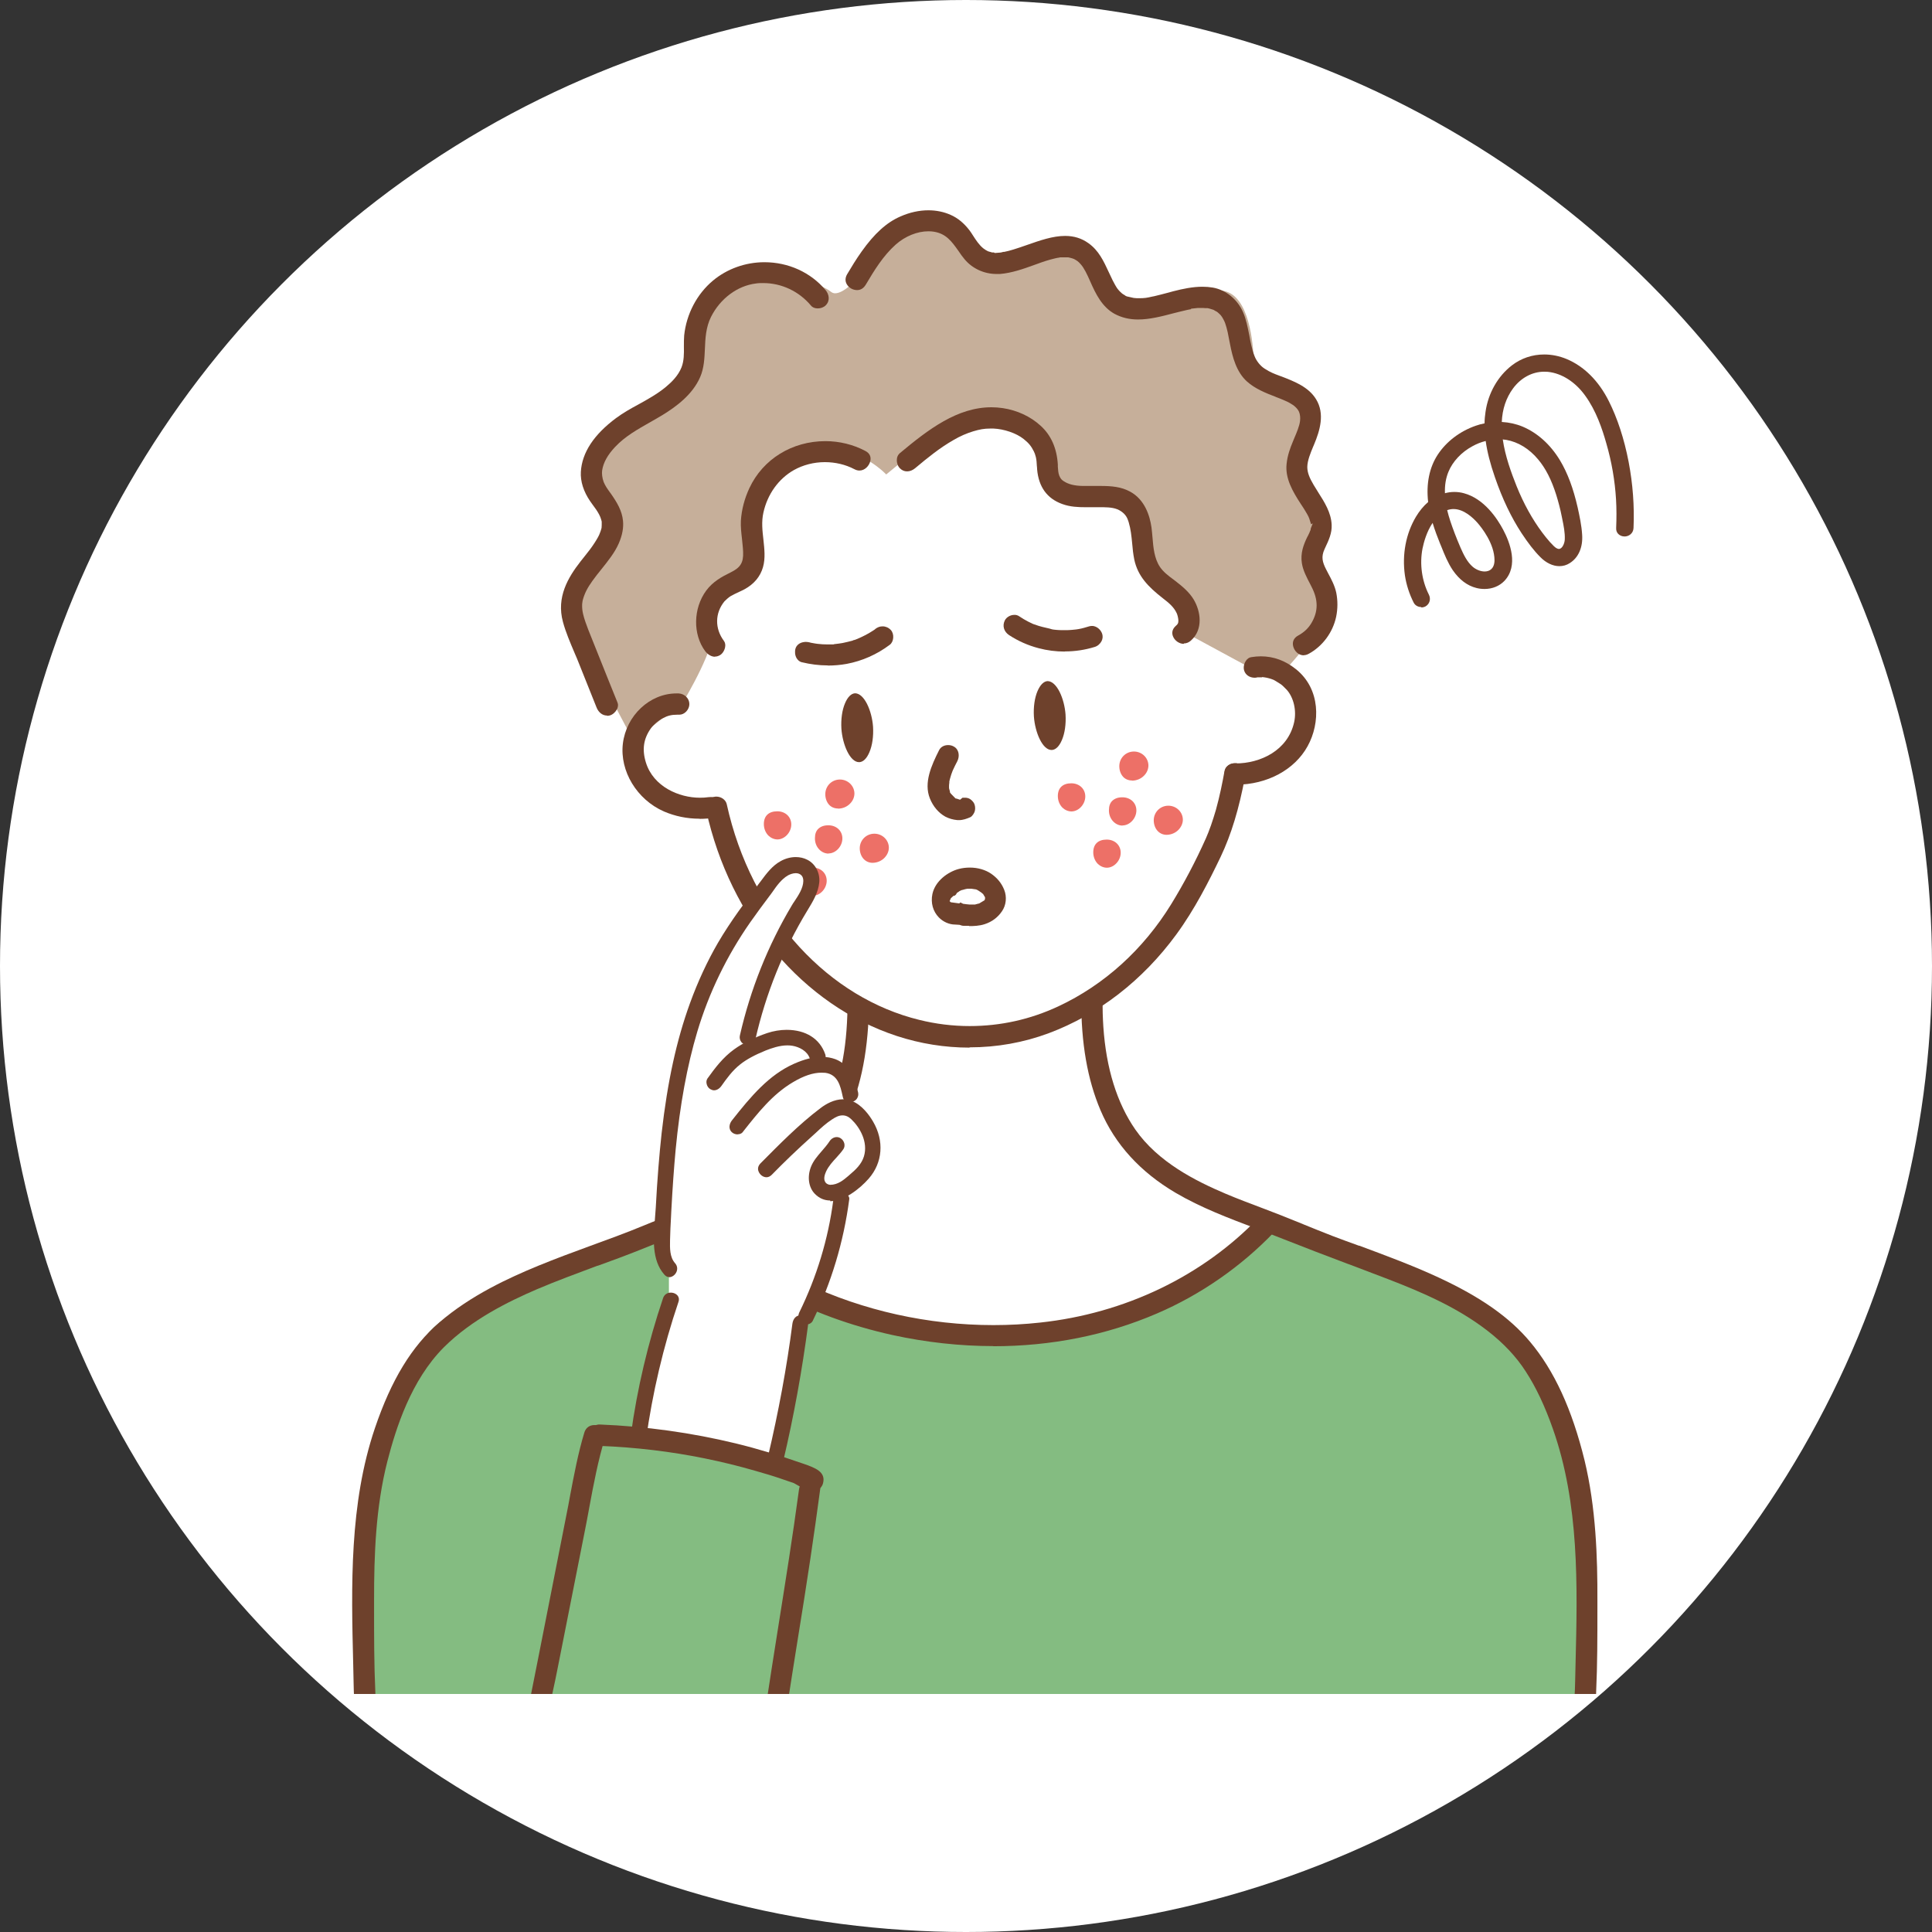 <?xml version="1.0" encoding="UTF-8"?>
<svg id="_イヤー_2" data-name="レイヤー 2" xmlns="http://www.w3.org/2000/svg" width="138" height="138" xmlns:xlink="http://www.w3.org/1999/xlink" viewBox="0 0 138 138">
  <rect x="0" y="0" width="138" height="138" fill="#333333" stroke="none"/>
  <defs>
    <style>
      .cls-1 {
        fill: none;
      }

      .cls-2 {
        clip-path: url(#clippath);
      }

      .cls-3 {
        fill: #ed7067;
      }

      .cls-4 {
        fill: #fff;
      }

      .cls-5 {
        fill: #84bc81;
      }

      .cls-6 {
        fill: #c6af9a;
      }

      .cls-7 {
        fill: #6e412c;
      }
    </style>
    <clipPath id="clippath">
      <rect class="cls-1" x="8" y="2" width="119" height="119"/>
    </clipPath>
  </defs>
  <g id="p1">
    <g>
      <circle class="cls-4" cx="69" cy="69" r="69"/>
      <g class="cls-2">
        <g>
          <g>
            <path class="cls-7" d="M101.52,43.36c-.24,0-.44-.12-.54-.31-.32-.63-.53-1.29-.63-1.96-.21-1.49,.07-2.97,.79-4.18,.24-.4,.54-.77,.87-1.05-.15-1.31,.09-2.48,.69-3.39,.62-.94,1.59-1.67,2.71-2.06,.2-.07,.41-.13,.63-.17,0-.28,.03-.56,.07-.83,.19-1.33,.88-2.54,1.88-3.31,.66-.51,1.46-.78,2.31-.78,.54,0,1.08,.11,1.59,.32,1.25,.52,2.3,1.56,3.03,3.02,.61,1.22,1.09,2.67,1.41,4.33,.3,1.57,.42,3.16,.35,4.73-.02,.39-.34,.6-.64,.6-.18,0-.34-.07-.45-.18-.11-.11-.16-.26-.15-.43,.03-.69,.03-1.38-.01-2.05-.08-1.33-.31-2.67-.69-3.98-.29-1.03-.73-2.35-1.52-3.43-.7-.97-1.67-1.59-2.66-1.69-.09,0-.18-.01-.26-.01-.86,0-1.67,.44-2.23,1.2-.49,.67-.76,1.47-.8,2.39,.52,.03,1.02,.14,1.48,.33,1.07,.45,1.99,1.28,2.67,2.4,.55,.91,.96,2.02,1.27,3.38,.13,.59,.28,1.28,.32,1.95,.06,.89-.26,1.63-.88,2.02-.23,.15-.48,.22-.75,.22-.46,0-.95-.23-1.36-.65-.45-.45-.87-1-1.34-1.71-.73-1.12-1.36-2.42-1.9-3.99-.34-.98-.55-1.81-.66-2.59-.33,.08-.65,.21-.94,.37-.8,.43-1.42,1.1-1.72,1.83-.19,.46-.27,.96-.25,1.53,.22-.06,.44-.09,.67-.09s.46,.03,.68,.09c1.45,.39,2.38,1.8,2.81,2.61,.48,.9,1.12,2.57,.08,3.66-.35,.36-.85,.57-1.41,.57-.19,0-.39-.02-.58-.07-.65-.16-1.22-.59-1.69-1.27-.35-.52-.59-1.11-.82-1.69l-.1-.24c-.16-.4-.36-.91-.52-1.45-.43,.63-.63,1.39-.72,1.82-.22,1.11-.05,2.31,.45,3.3,.16,.31,.06,.67-.23,.84-.09,.05-.2,.08-.31,.08h0Zm1.85-6.92c.06,.24,.13,.5,.22,.77,.19,.57,.42,1.18,.73,1.9,.22,.5,.47,1.03,.88,1.38,.24,.2,.56,.33,.84,.33,.09,0,.18-.01,.26-.04,.39-.13,.45-.53,.45-.76,0-1.19-.93-2.35-1.22-2.68-.32-.36-.97-.98-1.71-.98-.15,0-.31,.03-.45,.08Zm3.97-5.06c.17,1.21,.62,2.42,.99,3.35,.5,1.24,1.12,2.36,1.83,3.31,.17,.23,.35,.45,.56,.69l.05,.05c.14,.15,.29,.33,.46,.4,.04,.02,.08,.03,.12,.03,.24,0,.41-.4,.42-.68,.02-.48-.08-.98-.18-1.46l-.03-.15c-.11-.57-.25-1.08-.4-1.57-.34-1.08-.76-1.9-1.29-2.53-.64-.77-1.43-1.25-2.28-1.4-.08-.01-.16-.02-.24-.03Z"/>
            <path class="cls-7" d="M101.94,42.49c-.52-1.03-.69-2.25-.46-3.39,.2-1.02,.72-2.27,1.72-2.74,.92-.43,1.83,.18,2.44,.88,.64,.72,1.26,1.79,1.25,2.77,0,.37-.14,.75-.55,.89-.41,.13-.9-.04-1.23-.32-.43-.37-.69-.91-.91-1.43-.27-.62-.53-1.26-.74-1.91-.37-1.15-.61-2.45-.14-3.62,.33-.8,1-1.47,1.78-1.89,.75-.41,1.68-.6,2.5-.46,.95,.16,1.75,.71,2.36,1.44,.62,.74,1.03,1.66,1.32,2.58,.16,.52,.3,1.05,.4,1.58,.11,.54,.24,1.1,.22,1.65-.01,.36-.27,.97-.72,.78-.22-.09-.4-.31-.56-.49-.2-.22-.39-.45-.57-.7-.76-1.02-1.37-2.16-1.84-3.34-.88-2.18-1.78-5.01-.24-7.11,.61-.84,1.57-1.35,2.61-1.24,1.12,.12,2.11,.85,2.75,1.74,.75,1.03,1.19,2.26,1.54,3.47,.37,1.31,.61,2.65,.69,4.01,.04,.69,.05,1.37,.01,2.06-.03,.63,.95,.63,.97,0,.07-1.57-.05-3.15-.35-4.7-.29-1.47-.72-2.95-1.4-4.29-.65-1.28-1.62-2.4-2.97-2.96-1.26-.52-2.68-.4-3.77,.44-1.01,.77-1.65,1.97-1.83,3.22-.23,1.57,.14,3.14,.65,4.62,.48,1.38,1.08,2.73,1.89,3.96,.39,.6,.83,1.18,1.33,1.69,.51,.52,1.26,.85,1.95,.41,.65-.41,.87-1.17,.82-1.9-.04-.65-.18-1.3-.32-1.93-.26-1.16-.64-2.32-1.25-3.34-.62-1.03-1.49-1.88-2.6-2.35-1.02-.43-2.2-.41-3.24-.05-1.07,.37-2.02,1.06-2.64,2.01-.77,1.17-.84,2.6-.57,3.94,.16,.77,.43,1.51,.73,2.24,.26,.65,.51,1.33,.9,1.91,.39,.57,.92,1.05,1.61,1.22,.65,.16,1.38,.04,1.86-.45,.92-.96,.44-2.48-.11-3.5-.57-1.08-1.49-2.21-2.73-2.55-1.38-.37-2.58,.49-3.26,1.63-.73,1.23-.97,2.69-.77,4.1,.1,.67,.31,1.31,.62,1.92,.12,.23,.45,.3,.67,.17,.24-.14,.29-.43,.17-.67h0Z"/>
          </g>
          <g>
            <g>
              <path class="cls-4" d="M71.36,95.85c-7.93,0-17.06-4.54-17.15-4.58h-.02l-4.77-4.41,.18-.08c.06-.03,6.03-2.85,8.77-5.31,2.71-2.43,2.78-10.96,2.78-11.05v-.3l.22,.2c1.66,1.5,3.93,2.26,6.75,2.26,4.89,0,9.79-2.31,9.84-2.34l.17-.08,.02,.18c0,.08,.98,7.76,2.64,10.94,1.65,3.15,9.65,6.04,9.73,6.07l.23,.08-.19,.15c-.05,.04-5.49,4.3-13.96,7.42-1.5,.55-3.26,.84-5.24,.84Z"/>
              <path class="cls-4" d="M61.28,70.42s-.04,8.65-2.82,11.15-8.8,5.33-8.8,5.33l4.61,4.25s13.74,6.9,22.28,3.74c8.54-3.16,13.92-7.4,13.92-7.4,0,0-8.11-2.9-9.81-6.13s-2.66-10.99-2.66-10.99c0,0-10.99,5.25-16.73,.06Z"/>
              <path class="cls-5" d="M26.08,127.04v-.13c0-.07-.22-6.76-.26-14.03-.04-7.94,3.38-14.93,4.5-17.23,1.65-3.37,18.58-8.66,19.3-8.89l.07-.02,.06,.05s4.67,4.26,10.94,6.79c2.33,.94,5.28,1.42,8.74,1.42,5.35,0,10.4-1.11,12.94-1.77,5.72-1.49,7.96-5.77,7.98-5.81l.05-.1,10.28,3.7c10.13,3.65,12.76,16.01,12.78,16.13h0l-.26,19.89H26.08Z"/>
              <path class="cls-5" d="M49.65,86.89s-17.58,5.46-19.22,8.82c-1.64,3.35-4.53,9.82-4.49,17.17,.04,7.35,.26,14.02,.26,14.02H113.08l.26-19.73s-2.52-12.37-12.7-16.03l-10.17-3.66s-2.21,4.36-8.07,5.88c-5.85,1.52-15.39,2.91-21.76,.35-6.37-2.56-10.98-6.82-10.98-6.82Z"/>
              <path class="cls-7" d="M26.22,127.63c-.38,0-.77-.25-.77-.73l-.02-2.32c0-.72-.02-1.47-.04-2.21,0-.21-.01-.36-.02-.5v-.14c-.04-.24-.06-.35-.07-.46-.03-.32-.03-.65-.04-.97l-.03-1.4c-.14-5.65-.28-11.48,1.55-16.89,1.17-3.45,2.63-5.85,4.6-7.55,2.25-1.94,4.96-3.18,7.07-4.05,1.22-.5,2.49-.97,3.61-1.38,1.38-.5,2.66-.97,3.92-1.49,.84-.35,1.7-.68,2.58-1.01,1.67-.64,3.39-1.29,4.98-2.1,2.72-1.39,4.56-3.18,5.63-5.45,.94-2.01,1.38-4.43,1.37-7.61,0-.21,.06-.38,.19-.51,.14-.14,.34-.22,.57-.22,.38,0,.76,.25,.76,.73,0,.7-.02,1.33-.05,1.94-.21,3.14-.92,5.65-2.19,7.68-1.32,2.1-3.38,3.78-6.3,5.14-1.36,.64-2.76,1.16-3.99,1.63-.85,.33-1.69,.66-2.55,1.01l-1.25,.5c-1,.4-2.03,.78-3.03,1.14h-.03c-1.44,.54-2.91,1.08-4.32,1.68-2.04,.88-4.64,2.15-6.65,4.15-2.34,2.35-3.42,5.77-4.03,8.14-.84,3.29-.95,6.7-.95,9.91v.66c0,1.93,0,3.93,.09,5.91,0,.14,.01,.28,.02,.43,.03,.24,.05,.41,.07,.6,.09,1.23,.09,2.48,.09,3.69,0,.44,0,.89,0,1.33,0,.21-.06,.38-.19,.51-.14,.14-.34,.22-.56,.22Z"/>
              <path class="cls-7" d="M26.22,127.5c-.3,0-.63-.19-.64-.6l-.02-2.32c0-.74-.02-1.48-.04-2.22,0-.21-.01-.36-.02-.51v-.14c-.04-.24-.06-.35-.07-.46-.03-.32-.03-.64-.04-.96l-.03-1.4c-.14-5.64-.27-11.46,1.54-16.84,1.16-3.43,2.61-5.81,4.56-7.49,2.23-1.92,4.93-3.16,7.04-4.03,1.22-.5,2.49-.97,3.62-1.38,1.38-.5,2.65-.97,3.91-1.49,.85-.35,1.71-.68,2.58-1.01,1.67-.63,3.39-1.29,4.99-2.11,2.75-1.41,4.61-3.21,5.69-5.51,.95-2.03,1.39-4.46,1.38-7.67,0-.17,.05-.32,.15-.42,.11-.11,.28-.18,.47-.18,.3,0,.63,.19,.63,.59,0,.69-.02,1.32-.05,1.93-.21,3.12-.92,5.61-2.17,7.62-1.3,2.07-3.34,3.74-6.24,5.09-1.35,.63-2.75,1.16-3.98,1.63-.86,.33-1.7,.67-2.55,1.01l-1.25,.5c-1.01,.41-2.05,.78-3.06,1.15-1.46,.53-2.92,1.06-4.33,1.67-2.05,.88-4.67,2.16-6.69,4.18-2.37,2.37-3.45,5.82-4.06,8.21-.85,3.3-.96,6.73-.95,9.94v.66c0,1.94,0,3.93,.09,5.91,0,.14,.01,.29,.02,.43,.04,.25,.05,.42,.07,.6,.09,1.22,.09,2.47,.08,3.68,0,.44,0,.89,0,1.33,0,.17-.05,.31-.15,.41-.11,.11-.28,.18-.47,.18Z"/>
              <path class="cls-7" d="M113.07,127.63c-.22,0-.43-.08-.57-.22-.12-.13-.19-.3-.19-.51,0-.72,.01-1.43,.02-2.15,0-.26,0-.52,0-.78,0-.77,0-1.56,.09-2.32,.01-.1,.02-.2,.04-.3,.03-.46,.04-.87,.05-1.27l.03-1.27c.14-5.59,.27-11.38-1.62-16.75-.57-1.62-1.2-2.96-1.94-4.1-.68-1.06-1.6-2.03-2.71-2.89-2.15-1.67-4.68-2.76-7.09-3.69-.78-.3-2.81-1.07-2.81-1.07l-.09-.03c-1.59-.6-3.09-1.17-4.6-1.77-.66-.26-1.33-.52-1.89-.73l-.07-.03c-1.93-.73-3.93-1.48-5.75-2.55-2.53-1.49-4.33-3.47-5.36-5.89-.94-2.21-1.39-4.8-1.38-7.94,0-.48,.38-.73,.76-.73,.22,0,.43,.08,.57,.22,.13,.13,.19,.3,.19,.51,0,.71,.02,1.35,.06,1.97,.2,2.97,.97,5.45,2.29,7.35,1.62,2.32,4.29,3.66,6.43,4.57,.85,.36,1.75,.7,2.55,1,.01,0,.13,.05,.29,.11,.32,.12,.84,.32,1.09,.42,.53,.21,1.05,.42,1.57,.63l.09,.04c.67,.27,1.35,.55,2.05,.82,.63,.24,1.26,.47,1.9,.7h.03c1.88,.7,3.83,1.42,5.68,2.28,2.97,1.38,5.04,2.83,6.5,4.57,1.74,2.07,3.01,4.84,3.9,8.47,.82,3.39,.93,6.96,.92,10v.68c0,1.94,0,3.94-.09,5.88,0,.28-.03,.54-.07,.81l-.02,.19c-.09,1.24-.09,2.5-.09,3.72,0,.45,0,.89,0,1.33,0,.48-.39,.73-.77,.73Z"/>
              <path class="cls-7" d="M113.07,127.5c-.19,0-.36-.06-.47-.18-.1-.1-.15-.24-.15-.41,0-.72,.01-1.43,.02-2.15,0-.26,0-.52,0-.78,0-.76,0-1.55,.08-2.3,.01-.1,.02-.2,.04-.3,.03-.48,.05-.88,.05-1.29l.03-1.27c.14-5.61,.28-11.4-1.62-16.8-.57-1.63-1.21-2.98-1.95-4.13-.69-1.07-1.61-2.05-2.74-2.93-2.16-1.68-4.7-2.78-7.12-3.71-.78-.3-2.81-1.07-2.81-1.07-1.6-.61-3.15-1.19-4.68-1.81-.63-.25-1.26-.49-1.89-.73l-.07-.03c-1.93-.73-3.93-1.48-5.73-2.54-2.5-1.47-4.29-3.43-5.31-5.82-.93-2.19-1.38-4.77-1.37-7.88,0-.41,.33-.59,.63-.59,.19,0,.36,.07,.47,.18,.1,.1,.15,.24,.15,.41,0,.71,.02,1.36,.06,1.98,.2,3,.98,5.49,2.32,7.41,1.64,2.35,4.33,3.7,6.48,4.62,.84,.36,1.71,.69,2.55,1.01,.02,0,.99,.37,1.38,.53,.53,.21,1.06,.42,1.58,.64l.07,.03c.69,.28,1.37,.56,2.05,.82,.63,.24,1.26,.47,1.9,.7,1.89,.69,3.84,1.41,5.7,2.28,2.96,1.37,5.01,2.81,6.45,4.54,1.73,2.06,2.99,4.81,3.87,8.42,.82,3.38,.92,6.93,.92,9.97v.68c0,1.94,0,3.93-.09,5.87,0,.27-.03,.53-.07,.8l-.02,.19c-.09,1.25-.09,2.51-.09,3.74,0,.45,0,.89,0,1.33,0,.41-.33,.6-.64,.6Z"/>
              <path class="cls-7" d="M70.96,96.15c-2.4,0-4.82-.27-7.21-.79-6.03-1.33-11.22-4.14-14.62-7.91-.21-.24-.26-.54-.14-.82,.13-.3,.43-.51,.71-.51,.17,0,.34,.08,.48,.24,1.89,2.11,4.38,3.89,7.38,5.32,4.11,1.94,8.74,2.97,13.4,2.97,1.12,0,2.24-.06,3.33-.18,6.06-.65,11.62-3.32,15.64-7.52,.14-.15,.31-.23,.49-.23,.3,0,.6,.22,.73,.52,.12,.27,.06,.57-.16,.79-2.34,2.44-5.23,4.45-8.35,5.79-3.6,1.55-7.54,2.34-11.7,2.34Z"/>
              <path class="cls-7" d="M70.96,96.02c-2.39,0-4.8-.27-7.18-.79-6-1.32-11.17-4.12-14.55-7.87-.18-.2-.22-.44-.11-.68,.11-.26,.36-.43,.59-.43,.14,0,.27,.07,.39,.2,1.9,2.12,4.4,3.92,7.42,5.35,4.12,1.95,8.78,2.98,13.46,2.98,1.12,0,2.25-.06,3.35-.18,6.09-.65,11.68-3.34,15.73-7.56,.12-.13,.26-.19,.4-.19,.25,0,.5,.18,.61,.44,.1,.22,.05,.46-.13,.65-2.33,2.43-5.2,4.42-8.31,5.76-3.59,1.54-7.51,2.33-11.65,2.33Z"/>
              <path class="cls-4" d="M70.96,74.08c-2.76,0-5.75-.74-9.37-1.7-3.59-.96-6.41-4.9-8.14-8.04-1.69-3.06-2.7-5.98-2.88-6.53-1.8,0-3.17-.53-4.07-1.57-.93-1.06-1.32-2.68-1.08-4.43,.25-1.8,1.59-2.07,2.37-2.07,.36,0,.67,.05,.84,.09l.71-4.13c0-.05,.36-6.78,1-9.5,.53-2.23,6.24-4.68,10.01-6.3,.93-.4,1.74-.75,2.25-1,1.46-.73,4.58-.88,6.95-.88,1.67,0,2.97,.08,2.98,.08,.37,.08,8.65,1.99,10.49,4.54,1.81,2.51,8.07,12.02,8.14,12.12l.05,.07-1.58,2.77c.32,.11,1.08,.4,1.84,.9,1.3,.87,1.93,1.95,1.82,3.12-.25,2.63-4.42,3.62-5.13,3.77-.78,6.75-7.06,13.3-9.73,15.82-2.07,1.95-4.44,2.85-7.45,2.85Z"/>
              <path class="cls-4" d="M48.73,50s-2.82-.83-3.18,1.83c-.36,2.66,.67,5.88,5.12,5.84,0,0,4.09,12.74,10.96,14.57,6.87,1.83,12.24,3.07,16.69-1.12,4.45-4.19,9.09-10.16,9.7-15.83,0,0,4.86-.93,5.12-3.67,.26-2.75-3.72-3.94-3.72-3.94l1.62-2.84s-6.3-9.57-8.13-12.12-10.39-4.48-10.39-4.48c0,0-7.39-.44-9.86,.79-2.47,1.23-11.54,4.48-12.19,7.21-.64,2.73-1,9.49-1,9.49l-.74,4.27Z"/>
              <g>
                <g>
                  <path class="cls-3" d="M59.06,56.72c0-.51,.4-.92,.91-.92,.5,0,.92,.39,.92,.87,0,.51-.47,.96-1.04,.96-.46,0-.79-.37-.79-.9Z"/>
                  <path class="cls-3" d="M59.86,57.75c-.26,0-.5-.1-.66-.29-.16-.19-.25-.45-.25-.73h0c0-.58,.45-1.04,1.03-1.05h.01c.57,0,1.03,.44,1.04,.99,0,.27-.11,.53-.31,.73-.22,.23-.54,.36-.86,.36h0Zm.13-1.83h-.01c-.44,0-.78,.35-.78,.8h0c0,.23,.07,.43,.19,.57,.12,.14,.28,.21,.47,.21h0c.25,0,.5-.1,.68-.28,.15-.16,.24-.35,.24-.55,0-.41-.36-.74-.79-.74Z"/>
                </g>
                <g>
                  <path class="cls-3" d="M61.54,60.6c0-.51,.4-.92,.91-.92,.5,0,.92,.39,.92,.87,0,.51-.47,.96-1.04,.96-.46,0-.79-.37-.79-.9Z"/>
                  <path class="cls-3" d="M62.33,61.63c-.53,0-.91-.43-.92-1.03h0c0-.58,.45-1.04,1.03-1.05h.01c.57,0,1.03,.44,1.04,.99,0,.27-.11,.52-.31,.73-.22,.23-.54,.36-.86,.36h0Zm-.67-1.03c0,.46,.28,.78,.67,.78h0c.25,0,.5-.1,.68-.28,.15-.16,.24-.35,.23-.55,0-.41-.36-.75-.79-.75h0c-.44,0-.78,.35-.78,.8h0Z"/>
                </g>
                <g>
                  <path class="cls-3" d="M54.7,58.85c0-.51,.3-.79,.84-.79,.52,0,.88,.34,.88,.82,0,.49-.41,.95-.87,.95-.47,0-.86-.43-.85-.98Z"/>
                  <path class="cls-3" d="M55.54,59.96c-.24,0-.47-.1-.65-.27-.21-.21-.33-.51-.33-.83h0c0-.58,.35-.91,.96-.91h0c.58,0,1,.4,1,.94,0,.56-.47,1.07-.99,1.07h0Zm-.72-1.1c0,.25,.09,.49,.25,.65,.13,.13,.3,.2,.47,.2h0c.38,0,.74-.4,.74-.82,0-.41-.3-.69-.76-.69h0c-.46,0-.7,.22-.71,.66h0Z"/>
                </g>
                <g>
                  <path class="cls-3" d="M57.22,62.88c0-.51,.3-.79,.84-.79,.52,0,.88,.34,.88,.82,0,.49-.41,.95-.87,.95-.47,0-.86-.43-.85-.98Z"/>
                  <path class="cls-3" d="M58.07,63.98c-.24,0-.47-.1-.65-.27-.21-.21-.33-.51-.33-.83,0-.58,.35-.91,.96-.91h0c.58,0,1,.4,1,.94,0,.56-.47,1.07-.99,1.07h0Zm-.01-1.76c-.47,0-.7,.22-.71,.66h0c0,.25,.09,.49,.25,.65,.13,.13,.3,.2,.47,.2h0c.38,0,.74-.4,.74-.82,0-.41-.3-.69-.76-.69h0Z"/>
                </g>
                <g>
                  <path class="cls-3" d="M58.33,59.87c0-.51,.3-.79,.84-.79,.52,0,.88,.34,.88,.82,0,.49-.41,.95-.87,.95-.47,0-.86-.43-.85-.98Z"/>
                  <path class="cls-3" d="M59.18,60.97c-.24,0-.47-.1-.65-.28-.21-.21-.33-.51-.32-.83,0-.28,.08-.51,.24-.66,.17-.16,.4-.25,.71-.25h.01c.58,0,1,.4,1,.94,0,.56-.47,1.07-.99,1.07h0Zm-.02-1.76c-.24,0-.42,.06-.53,.17-.11,.11-.17,.27-.17,.49h0c0,.25,.09,.49,.25,.65,.13,.13,.3,.2,.47,.2h0c.38,0,.74-.4,.74-.83,0-.41-.3-.69-.76-.69h0Z"/>
                </g>
              </g>
              <path class="cls-6" d="M45.2,52.82c-.49-.9-4.75-8.84-4.52-9.76,.21-.86,2.98-4.93,3.37-5.51l-1.91-4.3,6.94-6.46c.04-.58,.42-5.16,2.13-6.18,.76-.45,2.13-.71,3.77-.71,1.97,0,3.68,.37,4.37,.94,.09,.07,.19,.11,.3,.11,1.17,0,3.51-3.31,4.32-4.59v-.02l.04-.02s1.21-.82,2.48-.82c.79,0,1.45,.31,1.95,.91,.19,.23,.37,.46,.55,.68,.81,1.03,1.44,1.84,2.44,1.84,.57,0,1.25-.27,2.07-.83,.76-.52,1.49-.78,2.17-.78,1.52,0,2.47,1.27,2.99,2.33,.37,.74,2.08,2.19,4.39,2.19,.96,0,1.91-.25,2.83-.74,.44-.23,.85-.35,1.22-.35,.45,0,.86,.18,1.19,.52,1.27,1.3,1.28,4.63,1.28,5.18l4.11,2.69-.86,3.87,1.63,3.97-.58,2.58c.25,.37,1.71,2.66,1.17,3.96-.55,1.34-2.89,3.95-2.99,4.06l-.04,.04-2.56,.16-4.58-2.48-1.05-2.97-2.16-2.34-.7-3.39-4.84-1.18-2.51-4.44c-.27-.08-1.63-.48-3.3-.48-2.29,0-4.12,.7-5.44,2.1l-1.57,1.29-.09-.09s-1.56-1.59-3.49-1.59c-.37,0-.73,.06-1.07,.17-1.34,.43-5.64,2.1-4.81,5.57,.7,2.92-1.78,3.89-2.18,4.02-.14,.24-.86,1.54-.69,2.75,.21,1.43-2.03,5.18-2.13,5.34v.02l-3.57,2.87-.08-.14Z"/>
              <path class="cls-6" d="M45.32,52.76s-4.73-8.77-4.51-9.67c.22-.9,3.39-5.53,3.39-5.53l-1.9-4.28,6.91-6.43s.32-5.09,2.07-6.13,6.69-.86,7.98,.22c1.29,1.08,4.82-4.51,4.82-4.51,0,0,2.68-1.84,4.26,.06s2.36,3.68,5.23,1.72c2.87-1.96,4.41,.37,4.97,1.5,.56,1.13,3.73,3.48,7.4,1.51,3.67-1.97,3.49,5.31,3.49,5.31l4.1,2.68-.85,3.82,1.63,3.97-.58,2.59s1.74,2.55,1.19,3.88c-.55,1.33-2.97,4.03-2.97,4.03l-2.46,.16-4.5-2.43-1.04-2.95-2.16-2.33-.71-3.43-4.87-1.19-2.51-4.43s-5.59-1.88-8.93,1.64l-1.46,1.2s-2.18-2.27-4.7-1.46c-2.52,.81-5.63,2.67-4.9,5.73,.74,3.06-2.14,3.88-2.14,3.88,0,0-.93,1.48-.73,2.88,.2,1.4-2.11,5.25-2.11,5.25l-3.41,2.76Z"/>
              <path class="cls-7" d="M88.19,56.05c-.48,0-.73-.4-.73-.78,0-.37,.25-.74,.71-.74h.09c1.75,0,3.73-.91,4.18-2.95,.18-.82-.03-1.75-.53-2.31-.08-.08-.16-.16-.24-.24-.1-.1-.15-.13-.19-.16-.12-.08-.23-.15-.35-.22l-.16-.09c-.22-.09-.45-.15-.66-.18l-.16-.02v.02h-.33c-.07,.02-.13,.03-.19,.03-.38,0-.68-.21-.77-.54-.05-.2-.01-.45,.12-.65,.1-.16,.24-.26,.39-.28,.24-.04,.47-.06,.69-.06,.91,0,1.75,.31,2.51,.92,1.76,1.41,1.75,3.84,.83,5.5-.93,1.69-2.89,2.74-5.11,2.75h-.1Z"/>
              <path class="cls-7" d="M88.19,55.92c-.41,0-.6-.34-.6-.65,0-.29,.18-.61,.58-.61h.09c1.81,0,3.84-.94,4.31-3.05,.19-.86-.04-1.84-.56-2.42-.08-.09-.16-.17-.25-.25-.11-.11-.16-.14-.2-.17-.12-.08-.24-.16-.36-.22l-.17-.09c-.25-.1-.48-.17-.7-.19l-.29-.04v.04h-.22c-.07,.02-.13,.03-.18,.03-.32,0-.57-.17-.64-.44-.04-.17,0-.37,.1-.54,.08-.13,.19-.21,.3-.23,.23-.04,.45-.06,.67-.06,.88,0,1.69,.3,2.43,.89,1.7,1.37,1.69,3.72,.8,5.33-.91,1.65-2.82,2.67-4.99,2.68h-.1Z"/>
              <path class="cls-7" d="M49.97,58.48c-.9,0-1.76-.18-2.55-.52-1.93-.85-3.16-2.88-2.93-4.84,.24-2.01,1.92-3.59,3.83-3.59h.15c.43,.02,.77,.36,.77,.76,0,.19-.08,.38-.22,.53-.14,.15-.32,.23-.5,.23h-.16c-.39,0-.68,.07-1.01,.25-.36,.19-.67,.46-.87,.74-.52,.74-.63,1.51-.34,2.44,.54,1.72,2.37,2.5,3.85,2.5,.21,0,.42-.01,.62-.04,.06,0,.12-.01,.18-.01,.4,0,.69,.2,.78,.54,.06,.2,0,.46-.12,.67-.1,.15-.23,.25-.38,.27-.38,.05-.75,.08-1.1,.08Z"/>
              <path class="cls-7" d="M49.97,58.34c-.88,0-1.72-.17-2.49-.51-1.87-.82-3.07-2.8-2.85-4.7,.23-1.94,1.86-3.47,3.7-3.47h.15c.36,.02,.64,.29,.64,.63,0,.15-.07,.31-.18,.44-.12,.12-.26,.19-.41,.19h-.16c-.42,0-.73,.07-1.08,.26-.37,.2-.71,.49-.92,.78-.55,.77-.66,1.59-.35,2.55,.56,1.78,2.45,2.59,3.98,2.59,.21,0,.43-.01,.64-.04,.05,0,.11-.01,.16-.01,.34,0,.58,.16,.65,.44,.05,.17,0,.39-.11,.56-.08,.12-.18,.19-.29,.21-.37,.05-.74,.08-1.08,.08Z"/>
              <path class="cls-7" d="M68.49,58.58s-.07,0-.1,0c-.32-.03-.6-.11-.87-.25-.47-.26-.87-.72-1.1-1.3-.45-1.12,.11-2.36,.66-3.45,.11-.22,.35-.36,.64-.36,.14,0,.28,.03,.4,.1,.39,.2,.44,.7,.26,1.05-.12,.23-.22,.43-.32,.65l-.04,.1c-.06,.16-.1,.27-.13,.39-.03,.1-.06,.2-.08,.31v.09c-.03,.18-.02,.29-.02,.39l.04,.16,.02,.05v.08l.04,.06,.03,.04,.33,.34,.1,.02,.21,.07h.02l.17-.14h.05s.06,0,.08,0h.03c.07,0,.13,0,.2,.02,.22,.05,.38,.24,.45,.35,.09,.15,.12,.39,.07,.58-.04,.16-.19,.38-.32,.44-.25,.11-.53,.21-.81,.21Z"/>
              <path class="cls-7" d="M68.4,58.44c-.31-.03-.57-.1-.82-.24-.45-.24-.82-.68-1.04-1.24-.43-1.07,.11-2.28,.66-3.33,.09-.18,.29-.28,.52-.28,.12,0,.24,.03,.34,.08,.32,.17,.35,.58,.2,.87-.11,.22-.22,.43-.32,.66l-.04,.1c-.06,.17-.1,.29-.14,.4-.03,.11-.06,.21-.08,.32l-.02,.1c-.01,.2-.01,.31,0,.42l.04,.18,.02,.07v.07l.05,.09,.05,.05,.37,.37,.13,.03,.25,.08,.08-.04,.14-.1s.12,0,.13,0c.05,0,.1,0,.15,.02,.18,.04,.31,.2,.37,.3,.07,.11,.1,.32,.05,.47-.04,.14-.16,.32-.25,.35-.24,.1-.5,.2-.76,.2-.03,0-.06,0-.09,0Z"/>
              <path class="cls-7" d="M76.05,46.54c-.63,0-1.26-.08-1.86-.24-.77-.2-1.48-.52-2.12-.94-.37-.25-.49-.67-.29-1.06,.12-.22,.39-.38,.67-.38,.06,0,.13,0,.18,.02,.06,.02,.12,.04,.17,.08,.22,.15,.43,.27,.64,.38,.07,.04,.33,.16,.33,.16l.08,.03c.27,.1,.46,.15,.61,.19,.17,.04,.34,.08,.51,.12l.17,.05,.11,.02,.19,.02c.12,.01,.25,.02,.38,.02h.23c.18,0,.36,0,.52-.02l.3-.03,.19-.03c.23-.04,.47-.11,.73-.19,.07-.02,.14-.03,.2-.03,.06,0,.11,0,.17,.02,.26,.07,.48,.28,.57,.55,.05,.17,.04,.35-.05,.52-.1,.19-.28,.35-.49,.41-.68,.21-1.39,.32-2.13,.32Z"/>
              <path class="cls-7" d="M76.05,46.4c-.62,0-1.23-.08-1.83-.23-.75-.2-1.45-.51-2.08-.93-.31-.21-.41-.56-.24-.88,.09-.18,.32-.3,.55-.3,.05,0,.1,0,.15,.02,.05,.01,.09,.03,.13,.06,.21,.14,.43,.27,.66,.39,.07,.04,.34,.16,.34,.16l.08,.04c.26,.1,.45,.15,.63,.2,.17,.04,.34,.08,.52,.12l.16,.04,.13,.02,.19,.02c.13,.01,.26,.02,.38,.02h.23c.18,0,.36,0,.54-.02l.3-.03,.2-.03c.25-.05,.5-.11,.74-.19,.05-.02,.11-.03,.16-.03,.04,0,.09,0,.13,.02,.21,.06,.4,.24,.47,.46,.04,.13,.03,.28-.04,.41-.08,.16-.24,.29-.41,.35-.66,.21-1.37,.32-2.09,.32Z"/>
              <path class="cls-7" d="M61.36,54.44c-.65,0-1.18-1.26-1.26-2.39-.04-.68,.05-1.33,.26-1.82,.19-.45,.44-.69,.71-.71h0c.67,0,1.21,1.26,1.29,2.39,.04,.68-.05,1.33-.26,1.82-.19,.45-.44,.69-.71,.71h-.03Z"/>
              <path class="cls-7" d="M61.36,54.31c-.5,0-1.05-1.1-1.12-2.26-.04-.66,.05-1.29,.25-1.76,.17-.39,.38-.61,.6-.63,.52,0,1.07,1.08,1.14,2.26,.04,.66-.05,1.29-.25,1.76-.17,.39-.38,.61-.6,.63h-.02Z"/>
              <path class="cls-7" d="M59.12,47.53c-.62,0-1.24-.08-1.86-.23-.19-.05-.3-.19-.36-.29-.12-.2-.14-.47-.08-.68,.07-.24,.28-.41,.55-.46,.06-.01,.12-.02,.18-.02,.08,0,.17,.01,.26,.03l.11,.03,.28,.05c.1,.02,.15,.02,.21,.03,.24,.03,.46,.04,.68,.04h.44l.06-.02c.22-.02,.4-.05,.59-.08l.09-.02c.2-.04,.4-.09,.62-.15l.09-.04h.02c.05-.01,.13-.04,.15-.05l.26-.11c.22-.1,.44-.21,.65-.33,.09-.05,.17-.1,.26-.16l.14-.09,.11-.09c.12-.08,.23-.12,.34-.14,.05,0,.09-.01,.14-.01,.21,0,.42,.09,.58,.26,.13,.14,.19,.35,.17,.57-.02,.21-.11,.39-.25,.49-.92,.69-1.96,1.15-3.07,1.36-.44,.08-.9,.12-1.35,.12Z"/>
              <path class="cls-7" d="M59.12,47.39c-.61,0-1.22-.08-1.83-.23-.14-.04-.23-.14-.28-.23-.1-.17-.12-.4-.06-.58,.06-.19,.22-.33,.45-.37,.05-.01,.1-.02,.16-.02,.07,0,.15,.01,.22,.03l.12,.03,.25,.04c.13,.02,.2,.03,.26,.04,.23,.03,.46,.04,.69,.04h.51v-.02c.23-.02,.42-.05,.6-.09l.09-.02c.21-.04,.42-.1,.63-.16l.09-.04c.06-.01,.16-.05,.17-.05l.26-.11c.23-.1,.45-.21,.66-.33,.09-.05,.18-.11,.26-.16l.26-.17h0c.11-.08,.2-.12,.29-.14,.04,0,.08-.01,.11-.01,.18,0,.35,.08,.48,.22,.1,.11,.15,.28,.14,.46-.01,.17-.08,.31-.19,.39-.9,.68-1.92,1.13-3.02,1.33-.44,.08-.88,.12-1.32,.12Z"/>
              <path class="cls-7" d="M75.11,53.57c-.65,0-1.18-1.26-1.26-2.39-.04-.68,.05-1.33,.26-1.82,.19-.44,.44-.69,.71-.71h0c.67,0,1.21,1.26,1.29,2.39,.04,.68-.05,1.33-.26,1.82-.19,.45-.44,.69-.71,.71h-.03Z"/>
              <path class="cls-7" d="M75.11,53.43c-.5,0-1.05-1.1-1.12-2.26-.04-.66,.05-1.28,.25-1.76,.17-.39,.38-.61,.6-.63,.52,0,1.07,1.08,1.14,2.26,.04,.66-.05,1.29-.25,1.76-.17,.39-.38,.61-.6,.63h-.02Z"/>
              <path class="cls-7" d="M69.25,74.83c-1.76,0-3.51-.28-5.19-.83-6.7-2.2-11.91-8.37-13.62-16.12-.09-.43,.13-.84,.53-.95,.06-.02,.12-.03,.19-.03,.36,0,.68,.23,.75,.54,.86,3.92,2.66,7.45,5.2,10.21,2.41,2.62,5.37,4.42,8.56,5.2,1.17,.29,2.38,.44,3.59,.44,2.2,0,4.33-.47,6.34-1.41,3.27-1.53,6.06-4.05,8.06-7.3,.89-1.45,1.73-3.03,2.48-4.71,.08-.17,.24-.58,.36-.92,.12-.35,.24-.72,.35-1.1,.27-.97,.47-1.96,.62-2.8,.07-.35,.44-.54,.75-.54,.06,0,.12,0,.18,.03,.44,.12,.6,.57,.53,.95-.43,2.29-.98,4.11-1.74,5.71-.83,1.73-1.85,3.75-3.17,5.55-2.41,3.29-5.56,5.72-9.11,7.05-1.8,.67-3.7,1.01-5.65,1.01Z"/>
              <path class="cls-7" d="M69.25,74.7c-1.75,0-3.48-.28-5.15-.82-6.65-2.18-11.84-8.32-13.53-16.02-.08-.36,.11-.7,.43-.79,.05-.01,.1-.02,.15-.02,.3,0,.56,.19,.62,.44,.87,3.94,2.67,7.5,5.23,10.27,2.43,2.64,5.41,4.45,8.62,5.24,1.18,.29,2.4,.44,3.63,.44,2.22,0,4.37-.48,6.4-1.42,3.29-1.54,6.1-4.08,8.12-7.35,.89-1.45,1.73-3.04,2.49-4.72,.08-.19,.25-.59,.37-.93,.13-.37,.25-.74,.35-1.11,.28-.98,.47-1.97,.63-2.81,.05-.27,.36-.43,.62-.43,.05,0,.1,0,.14,.02,.36,.1,.49,.48,.43,.8-.42,2.28-.97,4.09-1.73,5.68-.82,1.73-1.84,3.74-3.16,5.53-2.4,3.27-5.52,5.69-9.05,7-1.78,.67-3.67,1-5.61,1Z"/>
              <path class="cls-7" d="M51.07,46.91c-.25,0-.51-.15-.7-.4-.89-1.2-.86-3.05,.07-4.32,.48-.65,1.11-.99,1.76-1.31,.69-.34,.91-.69,.88-1.45-.01-.3-.05-.6-.08-.93-.05-.43-.1-.87-.08-1.3,.05-.8,.26-1.59,.61-2.34,.97-2.07,3.05-3.35,5.43-3.35,.99,0,1.98,.24,2.85,.7,.31,.16,.43,.42,.35,.74-.08,.32-.38,.66-.77,.66-.12,0-.24-.03-.37-.1-.63-.33-1.36-.5-2.1-.5-.79,0-1.56,.2-2.22,.57-1.09,.62-1.88,1.72-2.17,3.03-.15,.66-.07,1.31,0,1.94,.07,.66,.15,1.33-.03,1.96-.19,.67-.64,1.21-1.32,1.58-.13,.07-.26,.13-.39,.19-.21,.1-.41,.19-.6,.3-.13,.08-.37,.29-.44,.37-.69,.84-.7,1.95-.04,2.83,.09,.12,.12,.29,.08,.47-.05,.23-.19,.45-.37,.55-.12,.07-.24,.1-.36,.1Z"/>
              <path class="cls-7" d="M51.07,46.78c-.21,0-.43-.13-.59-.34-.86-1.15-.83-2.94,.07-4.16,.46-.63,1.07-.96,1.71-1.27,.74-.36,.98-.76,.96-1.57-.01-.32-.05-.63-.09-.94-.05-.42-.1-.86-.07-1.27,.05-.78,.25-1.55,.6-2.29,.95-2.02,2.98-3.27,5.3-3.27,.97,0,1.93,.24,2.79,.68,.25,.13,.35,.33,.28,.59-.07,.27-.31,.55-.64,.55-.1,0-.2-.03-.3-.08-.66-.34-1.4-.52-2.16-.52-.82,0-1.61,.2-2.29,.59-1.12,.64-1.94,1.77-2.24,3.12-.15,.68-.08,1.35,0,1.99,.07,.65,.14,1.31-.03,1.91-.18,.63-.61,1.15-1.26,1.5-.12,.07-.25,.13-.38,.18-.22,.1-.42,.2-.61,.31-.14,.09-.39,.31-.47,.4-.73,.89-.75,2.06-.05,3,.07,.09,.09,.22,.06,.36-.04,.19-.16,.38-.31,.46-.1,.05-.19,.08-.29,.08Z"/>
              <path class="cls-7" d="M84.56,45.99c-.33,0-.66-.23-.78-.55-.07-.18-.09-.46,.19-.72,.15-.13,.2-.19,.2-.38,0-.16-.06-.4-.11-.52-.21-.47-.59-.77-.99-1.08-1.08-.84-1.8-1.6-2.05-2.77-.08-.4-.12-.78-.15-1.15-.05-.52-.1-1.02-.25-1.52-.09-.29-.19-.53-.53-.77-.37-.26-.81-.29-1.27-.3h-1.26c-.54,0-1.12-.02-1.69-.23-1.08-.39-1.68-1.22-1.79-2.47,0-.09-.01-.17-.02-.26-.01-.19-.02-.41-.07-.62-.05-.19-.09-.31-.15-.42-.19-.38-.37-.59-.72-.87-.52-.42-1.41-.72-2.17-.75h-.19c-.48,0-.78,.06-1.25,.2-.46,.14-.93,.34-1.42,.63-.96,.55-1.8,1.23-2.72,2-.18,.15-.38,.23-.58,.23-.19,0-.36-.07-.51-.22-.15-.15-.23-.38-.22-.61,0-.19,.08-.35,.2-.46,2.07-1.73,4.13-3.29,6.56-3.29,.26,0,.53,.02,.8,.06,1.02,.15,1.98,.59,2.71,1.26,.74,.67,1.16,1.6,1.23,2.78v.15c.02,.21,.02,.42,.1,.63,.1,.25,.2,.32,.32,.4,.33,.22,.76,.33,1.36,.34,.11,0,.34,0,.35,0h.9c.82,0,1.5,.06,2.14,.41,1.04,.57,1.4,1.71,1.52,2.56,.03,.24,.05,.48,.07,.7,.06,.74,.13,1.51,.53,2.11,.25,.37,.61,.64,.95,.89l.17,.13c.49,.38,.96,.77,1.28,1.29,.53,.87,.7,2.17-.18,2.95-.15,.14-.33,.21-.51,.21Z"/>
              <path class="cls-7" d="M84.56,45.86c-.28,0-.55-.2-.66-.47-.08-.21-.03-.4,.16-.57,.15-.13,.25-.23,.24-.48,0-.18-.07-.44-.12-.57-.22-.5-.61-.81-1.03-1.13-1.06-.82-1.76-1.56-2-2.69-.08-.39-.12-.77-.15-1.14-.05-.53-.1-1.03-.26-1.55-.09-.3-.2-.58-.58-.84-.4-.28-.87-.31-1.35-.32h-1.26c-.53,0-1.1-.02-1.65-.22-1.02-.37-1.6-1.17-1.71-2.35,0-.08-.01-.17-.02-.25-.01-.2-.02-.42-.08-.65-.05-.2-.09-.33-.16-.45-.2-.4-.39-.62-.76-.91-.54-.43-1.47-.75-2.25-.78h-.19c-.49,0-.81,.06-1.29,.21-.47,.14-.94,.35-1.45,.64-.97,.55-1.82,1.24-2.74,2.02-.15,.13-.33,.2-.5,.2-.15,0-.3-.06-.41-.18-.12-.12-.19-.31-.18-.5,0-.15,.06-.28,.16-.36,2.05-1.72,4.08-3.26,6.47-3.26,.26,0,.52,.02,.79,.06,.99,.14,1.93,.58,2.64,1.22,.71,.64,1.11,1.55,1.19,2.69v.15c.02,.22,.02,.44,.11,.67,.11,.3,.25,.39,.37,.46,.35,.23,.8,.35,1.43,.37,.12,0,.35,0,.35,0h.9c.8,0,1.46,.06,2.07,.4,.99,.54,1.33,1.64,1.45,2.46,.03,.23,.05,.46,.07,.69,.06,.77,.13,1.55,.56,2.17,.27,.39,.63,.66,.98,.93l.17,.13c.48,.37,.94,.75,1.24,1.25,.5,.82,.66,2.05-.15,2.79-.13,.11-.27,.17-.42,.17Z"/>
              <path class="cls-7" d="M43.35,51.11c-.31,0-.6-.22-.74-.58l-1.24-3.1c-.1-.26-.21-.52-.32-.77-.33-.78-.64-1.5-.84-2.24-.48-1.77,.37-3.18,1.26-4.32l.31-.39c.24-.3,.47-.59,.7-.95,.09-.14,.17-.27,.24-.4l.08-.16c.09-.2,.12-.32,.15-.42l.02-.08c.01-.1,.01-.14,.01-.19,0-.08,0-.16,0-.25l-.03-.12c-.04-.15-.09-.27-.16-.4-.13-.24-.29-.47-.43-.65l-.2-.28c-.48-.7-.71-1.43-.67-2.11,.08-1.37,.93-2.66,2.52-3.84,.5-.37,1.05-.68,1.59-.97,.67-.37,1.37-.76,1.96-1.25,.42-.35,.88-.8,1.12-1.4,.18-.46,.18-.98,.17-1.49,0-.28,0-.54,.02-.79,.16-1.53,.91-2.96,2.06-3.92,1.01-.84,2.32-1.31,3.67-1.31,1.71,0,3.3,.72,4.37,1.99,.24,.29,.35,.75,.01,1.09-.14,.14-.35,.22-.57,.22-.21,0-.38-.07-.49-.21-.86-1.02-2.1-1.6-3.4-1.6-.18,0-.35,0-.53,.03-1.31,.16-2.54,1.07-3.2,2.38-.37,.74-.41,1.53-.44,2.29-.03,.68-.06,1.38-.34,2.02-.55,1.26-1.72,2.11-2.68,2.7-.29,.18-.6,.35-.86,.5-.93,.53-1.81,1.02-2.52,1.77-.55,.58-.86,1.14-.94,1.7-.03,.2,0,.53,.11,.82,.11,.27,.28,.51,.44,.73l.06,.08c.47,.67,.81,1.25,.88,1.96,.05,.5-.05,1.03-.3,1.61-.29,.67-.78,1.27-1.25,1.86-.22,.27-.45,.56-.64,.83-.34,.48-.54,.84-.68,1.35l-.02,.09c-.03,.17-.03,.25-.03,.32,0,.2,.02,.39,.07,.6,.09,.39,.24,.77,.37,1.12,.46,1.15,.92,2.3,1.38,3.45l.71,1.76c.06,.14,.04,.31-.04,.47-.11,.21-.3,.38-.5,.44-.07,.02-.14,.03-.2,.03Z"/>
              <path class="cls-7" d="M43.35,50.97c-.26,0-.5-.19-.62-.5l-1.24-3.1c-.11-.27-.22-.53-.33-.8-.32-.76-.63-1.48-.82-2.2-.46-1.72,.36-3.09,1.23-4.21l.31-.39c.25-.31,.47-.59,.71-.96,.09-.13,.17-.27,.25-.41l.08-.17c.09-.21,.13-.32,.16-.44l.02-.07c.02-.13,.02-.18,.02-.23,0-.08,0-.17,0-.26l-.03-.14c-.05-.16-.1-.29-.17-.43-.13-.25-.3-.48-.44-.67l-.2-.28c-.46-.67-.68-1.37-.65-2.03,.08-1.33,.91-2.59,2.46-3.74,.49-.36,1.04-.67,1.58-.96,.68-.38,1.38-.77,1.98-1.27,.43-.36,.91-.82,1.16-1.46,.19-.48,.19-1.02,.18-1.54,0-.27,0-.53,.02-.78,.15-1.5,.88-2.89,2.01-3.83,.99-.82,2.26-1.28,3.58-1.28,1.67,0,3.22,.71,4.26,1.94,.2,.24,.3,.63,.02,.91-.11,.11-.29,.18-.47,.18-.17,0-.3-.06-.39-.16-.88-1.05-2.16-1.65-3.5-1.65-.18,0-.36,0-.54,.03-1.36,.17-2.62,1.11-3.3,2.45-.39,.77-.42,1.57-.45,2.34-.03,.67-.06,1.35-.33,1.97-.53,1.23-1.69,2.06-2.63,2.64-.28,.17-.57,.34-.85,.5-.94,.53-1.83,1.03-2.55,1.8-.57,.6-.89,1.18-.98,1.77-.03,.22,0,.58,.11,.89,.11,.29,.29,.53,.46,.77l.06,.08c.46,.65,.78,1.22,.85,1.9,.05,.48-.05,.98-.29,1.54-.29,.65-.77,1.25-1.23,1.83-.23,.29-.46,.57-.64,.84-.34,.49-.56,.86-.7,1.39l-.02,.09c-.03,.18-.03,.27-.03,.34,0,.21,.02,.41,.07,.63,.1,.4,.24,.78,.38,1.14,.46,1.15,.92,2.3,1.38,3.45l.71,1.76c.04,.11,.03,.23-.03,.37-.09,.18-.25,.32-.42,.37-.06,.02-.11,.03-.17,.03Z"/>
              <path class="cls-7" d="M93.13,46.81c-.39,0-.68-.32-.76-.65-.08-.32,.05-.6,.35-.76,.42-.23,.72-.51,.95-.89,.5-.84,.5-1.67,0-2.62l-.08-.16c-.25-.48-.52-.98-.6-1.51-.11-.71,.12-1.31,.38-1.85l.05-.09c.04-.08,.08-.16,.12-.25l.02-.06,.05-.11,.02-.12,.14-.36-.12,.07-.08-.25c-.06-.22-.13-.36-.28-.61-.11-.19-.23-.38-.36-.57-.61-.93-1.14-1.86-1.03-2.88,.06-.61,.26-1.15,.45-1.6l.09-.22c.18-.42,.38-.89,.42-1.25,.03-.24,0-.48-.07-.65-.06-.13-.14-.24-.26-.35l-.09-.08-.08-.06c-.08-.05-.17-.11-.26-.16-.09-.05-.19-.1-.29-.14l-.16-.07c-.16-.07-.32-.13-.48-.19l-.04-.02c-.73-.28-1.48-.58-2.06-1.1-.75-.68-1.03-1.71-1.22-2.72l-.03-.15c-.08-.43-.16-.88-.31-1.3-.03-.1-.2-.44-.31-.56-.01-.02-.15-.15-.22-.21-.06-.05-.1-.07-.15-.09l-.15-.09c-.09-.03-.19-.06-.29-.09l-.13-.03h-.17s-.07-.01-.11-.01h0c-.18,0-.26,0-.35,0h-.1l-.47,.05,.03,.03-.26,.05c-.32,.07-.66,.16-.95,.23-.91,.24-1.76,.46-2.59,.46-.64,0-1.19-.14-1.69-.41-.87-.49-1.32-1.38-1.73-2.32-.21-.48-.44-.96-.67-1.21-.19-.22-.27-.26-.48-.38l-.14-.05c-.13-.04-.2-.05-.28-.07-.02,0-.21,0-.22,0-.09,0-.16,0-.23,0h-.12l-.08,.02c-.09,.01-.18,.03-.27,.05-.48,.11-.89,.25-1.35,.42l-.14,.05c-.8,.29-1.62,.58-2.47,.65-.08,0-.16,0-.23,0-.89,0-1.72-.38-2.28-1.04-.17-.2-.31-.4-.45-.61-.47-.66-.87-1.23-1.75-1.37-.12-.02-.25-.03-.4-.03-.79,0-1.65,.35-2.32,.94-.91,.81-1.54,1.85-2.14,2.86-.16,.27-.37,.4-.63,.4-.3,0-.6-.17-.74-.43-.12-.21-.11-.46,.03-.7,.29-.49,.66-1.1,1.04-1.63,.91-1.28,1.79-2.08,2.77-2.5,.65-.29,1.34-.44,1.99-.44,.57,0,1.11,.11,1.6,.33,.5,.22,.94,.58,1.34,1.1,.09,.12,.17,.24,.25,.37,.22,.34,.44,.68,.74,.92,.1,.08,.22,.15,.32,.2,.07,.03,.12,.04,.17,.05l.13,.04h.13l.07,.04,.39-.03,.11-.02,.1-.03h.07c.2-.04,.41-.09,.66-.17,.3-.09,.61-.2,.93-.31,.97-.34,1.88-.66,2.76-.66,.64,0,1.18,.17,1.67,.52,.73,.52,1.08,1.27,1.45,2.07,.1,.21,.19,.4,.28,.59,.07,.15,.27,.5,.34,.59,.14,.18,.31,.34,.41,.4l.09,.05,.08,.06,.09,.04,.49,.11,.23,.02h.16c.4,0,.56-.03,.95-.12l.11-.02c.3-.07,.61-.15,.91-.23l.48-.13c.66-.17,1.37-.32,2.07-.32,.26,0,.5,.02,.74,.06,.93,.16,1.77,.84,2.17,1.78,.22,.51,.32,1.06,.43,1.59,.09,.51,.19,1.03,.38,1.52,.13,.35,.42,.71,.72,.9,.4,.26,.67,.36,1.04,.5l.17,.06c.9,.35,1.93,.74,2.47,1.63,.63,1.03,.28,2.22-.15,3.24l-.06,.14c-.19,.46-.41,.98-.42,1.45,0,.43,.18,.82,.45,1.28,.1,.17,.21,.35,.32,.52,.46,.72,.93,1.46,.97,2.33,.03,.6-.21,1.11-.47,1.66l-.04,.09c-.25,.54-.15,.92,.11,1.43l.15,.29c.24,.44,.48,.91,.58,1.39,.11,.56,.11,1.14-.01,1.72-.24,1.12-.97,2.1-1.96,2.64-.13,.07-.25,.1-.37,.1Z"/>
              <path class="cls-7" d="M93.13,46.67c-.32,0-.56-.27-.63-.54-.07-.26,.04-.48,.28-.61,.44-.24,.76-.54,1-.94,.53-.88,.53-1.76,.01-2.76l-.08-.16c-.25-.47-.51-.96-.59-1.46-.1-.67,.12-1.25,.37-1.77l.04-.09c.04-.09,.09-.17,.12-.26l.02-.07,.05-.1,.02-.14,.27-.69-.3,.18-.03-.09c-.07-.23-.14-.38-.29-.64-.11-.2-.24-.39-.36-.58-.59-.91-1.12-1.82-1.01-2.8,.06-.6,.26-1.13,.44-1.57l.09-.22c.18-.43,.39-.91,.43-1.28,.03-.26,0-.53-.08-.72-.07-.15-.16-.27-.3-.4l-.09-.08-.09-.06c-.09-.06-.18-.12-.28-.17-.1-.05-.2-.1-.3-.15l-.16-.07c-.18-.08-.36-.15-.53-.21-.73-.28-1.46-.57-2.02-1.07-.72-.65-.99-1.66-1.17-2.65l-.03-.15c-.08-.44-.16-.89-.32-1.33-.04-.11-.21-.46-.33-.6-.02-.02-.16-.16-.23-.22-.08-.06-.13-.09-.17-.11l-.14-.08c-.12-.05-.22-.08-.32-.1l-.13-.03-.2-.02h0s-.08,0-.12,0c-.18,0-.27,0-.36,0h-.09l-.78,.07,.06,.05h-.01c-.31,.07-.63,.15-.95,.24-.9,.23-1.74,.46-2.55,.46-.62,0-1.15-.13-1.63-.4-.83-.47-1.27-1.33-1.68-2.26-.22-.49-.45-.98-.69-1.25-.2-.23-.29-.28-.52-.41l-.15-.06c-.15-.04-.22-.06-.3-.08-.02,0-.24-.01-.24-.01-.1,0-.17,0-.24,0h-.11l-.09,.02c-.09,.02-.19,.04-.28,.06-.48,.11-.9,.26-1.36,.42l-.14,.05c-.79,.28-1.6,.58-2.44,.64-.08,0-.15,0-.22,0-.85,0-1.64-.36-2.18-.99-.16-.19-.31-.4-.45-.6-.46-.66-.9-1.28-1.83-1.43-.14-.02-.28-.03-.42-.03-.82,0-1.72,.36-2.41,.97-.93,.82-1.56,1.87-2.17,2.89-.14,.23-.3,.34-.51,.34-.25,0-.5-.15-.63-.36-.1-.17-.09-.37,.03-.57,.3-.5,.65-1.09,1.03-1.62,.9-1.26,1.76-2.04,2.71-2.46,.64-.28,1.31-.43,1.94-.43,.55,0,1.07,.11,1.55,.32,.48,.21,.9,.56,1.29,1.06,.09,.12,.17,.25,.26,.37,.22,.34,.45,.69,.76,.94,.11,.09,.24,.16,.35,.22,.09,.04,.15,.05,.2,.06l.14,.04h.12l.08,.04,.42-.03,.12-.02,.1-.03h.06c.24-.05,.47-.11,.69-.18,.3-.09,.62-.2,.93-.31,.96-.34,1.86-.66,2.72-.66,.61,0,1.13,.16,1.59,.5,.7,.5,1.04,1.24,1.4,2.02,.1,.21,.19,.4,.28,.59,.06,.13,.27,.51,.35,.62,.15,.2,.33,.36,.45,.44l.09,.05,.08,.06,.1,.04,.51,.12,.25,.02h.17c.41,0,.59-.04,.99-.12l.11-.02c.32-.07,.63-.15,.94-.24l.45-.12c.65-.17,1.35-.32,2.04-.32,.25,0,.49,.02,.72,.06,.89,.15,1.68,.81,2.07,1.7,.22,.49,.32,1.04,.42,1.57,.1,.51,.19,1.04,.38,1.54,.14,.38,.45,.76,.77,.97,.42,.27,.69,.37,1.06,.52l.17,.06c.88,.34,1.89,.72,2.4,1.57,.6,.98,.26,2.13-.16,3.12l-.06,.14c-.2,.47-.42,1-.43,1.5,0,.46,.18,.87,.47,1.35,.1,.17,.21,.35,.32,.52,.45,.71,.91,1.43,.95,2.26,.03,.56-.21,1.07-.45,1.6l-.04,.09c-.27,.58-.16,1.01,.11,1.55l.15,.29c.23,.44,.47,.89,.57,1.36,.11,.55,.11,1.11-.01,1.66-.23,1.08-.94,2.03-1.9,2.55-.11,.06-.21,.09-.31,.09Z"/>
              <path class="cls-7" d="M69.22,66.13c-.12,0-.25,0-.37,0-.11,0-.21-.03-.31-.07l-.32-.02c-.41,0-.85-.19-1.16-.51-.42-.43-.59-1.04-.46-1.67,.2-.94,1.12-1.59,1.88-1.79,.26-.07,.53-.1,.8-.1,.57,0,1.11,.16,1.52,.44,.43,.3,.74,.67,.93,1.15,.2,.5,.14,1.1-.16,1.53-.3,.44-.71,.75-1.23,.92-.39,.13-.81,.14-1.13,.14Zm-.4-1.57c.07,.02,.37,.04,.44,.05,.07,0,.14,0,.22,0h.16c.11-.03,.19-.05,.26-.07h.03l.4-.24v-.02l.03-.07v-.12l-.15-.25h-.02l-.04-.04-.06-.05c-.08-.05-.17-.11-.18-.12l-.1-.06-.09-.04-.34-.05h-.27c-.13,.02-.2,.04-.26,.06l-.11,.03s-.03,0-.05,.01l-.07,.03-.08,.04-.08,.06-.11,.07h0l-.06,.11-.1,.09h-.07l-.08,.07-.12,.11-.09,.21,.09,.08h.01l.59,.08,.08-.07,.08,.04s.08,.04,.12,.06Z"/>
              <path class="cls-7" d="M68.86,65.99c-.1,0-.19-.03-.28-.07l-.34-.02c-.39,0-.79-.17-1.07-.47-.39-.4-.55-.97-.42-1.55,.19-.89,1.06-1.5,1.79-1.69,.25-.07,.51-.1,.76-.1,.54,0,1.06,.15,1.45,.41,.41,.28,.7,.64,.88,1.09,.18,.46,.13,1.01-.14,1.41-.28,.41-.67,.7-1.17,.86-.37,.12-.78,.13-1.09,.13-.12,0-.24,0-.36,0Zm-.33-1.32h.07l.05-.05s.08,.04,.12,.06c.06,.02,.48,.06,.48,.06,.08,0,.16,0,.23,0h.16c.13-.03,.21-.05,.29-.07h.04l.44-.26,.05-.06,.03-.13-.02-.17-.19-.34h-.04s-.04-.04-.06-.06c-.1-.07-.2-.13-.2-.14l-.11-.06-.12-.05-.35-.05-.19-.02h-.11c-.15,.04-.22,.06-.28,.08l-.11,.03s-.04,.01-.06,.02h0l-.07,.03-.09,.04-.1,.07-.18,.12v.09l-.07,.05h-.06l-.11,.09-.15,.14-.14,.33,.18,.15,.05,.03,.62,.08Z"/>
            </g>
            <g>
              <g>
                <path class="cls-4" d="M45.44,102.79l2.34-9.93v-1.81c-.1-.27-.84-2.5-.37-6.99,.47-4.56,2.32-11.79,3.5-14.52,.99-2.3,4.41-7.91,5.7-7.91,.05,0,.11,0,.15,.03,.68,.25,1.16,.51,1.33,.93,.11,.28,.07,.6-.13,.98-.43,.84-4.03,9.05-4.33,10.8l1.76-.29s.15-.02,.37-.02c.7,0,2,.13,2.89,1.02,1.33,1.32,2.93,4.48,3.11,4.82,.22,.18,1.7,1.46,.73,2.83-.9,1.26-2.08,2.5-2.26,2.69l-2.51,9.1-2.2,10.33-10.07-2.06Z"/>
                <path class="cls-4" d="M45.61,102.68l2.31-9.81v-1.85s-.86-2.24-.37-6.95c.49-4.71,2.37-11.9,3.48-14.48,1.11-2.57,4.66-8.19,5.68-7.82s1.61,.76,1.13,1.72c-.48,.96-4.31,9.68-4.37,11.02l1.94-.32s1.97-.2,3.14,.97c1.38,1.37,3.09,4.81,3.09,4.81,0,0,1.7,1.29,.72,2.66-.98,1.37-2.27,2.7-2.27,2.7l-2.52,9.13-2.17,10.21-9.8-2.01Z"/>
                <polygon class="cls-5" points="42.78 102.35 57.99 105.43 54.87 127.02 37.51 127.32 42.78 102.35"/>
                <polygon class="cls-5" points="37.68 127.18 54.75 126.89 57.84 105.53 42.88 102.51 37.68 127.18"/>
                <path class="cls-7" d="M37.73,127.28c-.06,0-.12,0-.17-.02-.47-.13-.58-.6-.53-.96l.19-1.45c.05-.36,.09-.71,.16-1.06,.7-3.5,1.39-7,2.08-10.51,.34-1.73,.68-3.45,1.02-5.18,.08-.4,.16-.81,.23-1.21,.29-1.54,.59-3.12,1.03-4.57,.1-.33,.37-.53,.71-.53,.27,0,.53,.12,.68,.32,.12,.16,.15,.38,.08,.6-.49,1.61-.81,3.3-1.11,4.92l-.04,.22c-.09,.48-.17,.93-.26,1.37l-2,10.1c-.1,.5-.2,.99-.31,1.48l-.02,.09c-.26,1.24-.51,2.41-.69,3.56l-.31,2.29c-.04,.31-.43,.53-.76,.53Z"/>
                <path class="cls-7" d="M37.73,127.15s-.09,0-.14-.02c-.38-.1-.47-.49-.43-.82l.19-1.45c.05-.36,.09-.71,.16-1.05,.7-3.5,1.39-7,2.08-10.51,.34-1.73,.68-3.45,1.02-5.18,.08-.4,.16-.81,.23-1.21,.29-1.56,.59-3.11,1.03-4.55,.08-.27,.3-.44,.58-.44,.23,0,.45,.1,.57,.27,.1,.13,.12,.3,.06,.49-.49,1.62-.81,3.31-1.11,4.94l-.04,.22c-.09,.48-.17,.92-.26,1.37l-2,10.1c-.1,.52-.21,1.05-.32,1.57-.27,1.28-.51,2.41-.69,3.56l-.31,2.29c-.03,.24-.36,.41-.62,.41Z"/>
                <path class="cls-7" d="M57.89,106.59c-.3,0-.55-.13-.67-.36l-.51-.29c-.32-.11-.64-.22-.96-.33-.55-.19-1.13-.36-1.76-.54-1.2-.35-2.43-.65-3.66-.9-2.4-.49-4.91-.79-7.45-.89-.49-.02-.74-.43-.73-.82,0-.33,.19-.71,.68-.71,3.31,.13,6.58,.59,9.72,1.35,1.6,.39,3.17,.87,4.68,1.4l.15,.05c.83,.29,1.62,.57,1.41,1.39-.11,.44-.55,.64-.91,.64Z"/>
                <path class="cls-7" d="M57.89,106.45c-.26,0-.47-.12-.56-.32l-.54-.31c-.35-.13-.66-.23-.98-.34-.58-.2-1.17-.38-1.76-.54-1.21-.35-2.44-.65-3.67-.9-2.41-.49-4.93-.8-7.48-.9-.43-.02-.61-.37-.61-.68,0-.1,.04-.57,.54-.57,3.29,.13,6.56,.58,9.69,1.35,1.59,.39,3.16,.86,4.67,1.4l.15,.05c.81,.28,1.51,.53,1.33,1.23-.09,.37-.47,.54-.78,.54Z"/>
                <path class="cls-7" d="M54.75,127.65c-.21,0-.45-.11-.61-.3-.12-.14-.17-.29-.15-.43,.23-1.7,.46-3.36,.7-4.94,.29-1.93,.6-3.89,.9-5.78,.51-3.21,1.04-6.51,1.48-9.8,.05-.37,.28-.79,.76-.79,.21,0,.45,.11,.61,.3,.12,.14,.17,.29,.15,.43-.23,1.7-.46,3.36-.7,4.95-.29,1.94-.6,3.91-.91,5.81-.51,3.2-1.04,6.51-1.47,9.77-.05,.37-.28,.79-.76,.79Z"/>
                <path class="cls-7" d="M54.75,127.52c-.17,0-.37-.1-.51-.25-.09-.11-.14-.22-.12-.33,.22-1.65,.45-3.29,.7-4.94,.29-1.94,.6-3.87,.91-5.8,.51-3.2,1.04-6.5,1.47-9.78,.04-.33,.23-.68,.63-.68,.17,0,.37,.1,.51,.25,.09,.11,.14,.22,.12,.33-.22,1.65-.45,3.3-.7,4.94-.29,1.94-.6,3.87-.91,5.81-.51,3.2-1.04,6.51-1.47,9.77-.04,.33-.23,.68-.63,.68Z"/>
              </g>
              <path class="cls-7" d="M45.58,103.25s-.08,0-.13-.02c-.29-.08-.44-.36-.39-.73,.45-3.31,1.23-6.6,2.3-9.77,.08-.25,.29-.4,.55-.4,.21,0,.4,.09,.51,.24,.08,.12,.1,.27,.04,.43-1.08,3.19-1.86,6.51-2.32,9.85-.03,.23-.32,.38-.57,.38Z"/>
              <path class="cls-7" d="M45.58,103.12s-.06,0-.09-.01c-.26-.07-.32-.35-.29-.58,.45-3.31,1.23-6.58,2.29-9.74,.06-.19,.22-.31,.42-.31,.17,0,.32,.07,.4,.18,.07,.1,.06,.23,.03,.31-1.08,3.2-1.86,6.52-2.32,9.88-.02,.15-.25,.27-.43,.27Z"/>
              <path class="cls-7" d="M55.47,104.73c-.2,0-.4-.09-.52-.24-.1-.13-.13-.29-.09-.47,.75-3.18,1.34-6.36,1.74-9.47,.05-.36,.27-.6,.57-.6,.16,0,.34,.09,.46,.23,.09,.1,.13,.21,.11,.31-.44,3.37-1.04,6.68-1.79,9.85-.06,.26-.23,.4-.48,.4Z"/>
              <path class="cls-7" d="M55.47,104.6c-.16,0-.32-.07-.41-.19-.08-.1-.1-.22-.07-.36,.75-3.18,1.34-6.37,1.75-9.48,.03-.23,.16-.48,.44-.48,.12,0,.26,.07,.36,.18,.06,.07,.09,.14,.08,.21-.44,3.36-1.04,6.67-1.79,9.83-.05,.19-.17,.29-.35,.29Z"/>
              <path class="cls-7" d="M47.8,91.22c-.13,0-.25-.06-.35-.18-.91-1.03-.78-2.59-.67-3.97,.02-.28,.04-.54,.06-.8,.11-2.07,.25-3.77,.42-5.34,.42-3.7,1.07-6.64,2.02-9.26,.57-1.57,1.25-3.03,2-4.32,.91-1.56,2.01-3.01,2.97-4.29l.1-.13c.4-.54,.82-1.1,1.41-1.42,.34-.19,.71-.29,1.08-.29,.29,0,.57,.06,.82,.19,.57,.28,.92,.93,.86,1.61-.07,.73-.46,1.38-.84,2-1.73,2.84-2.98,5.95-3.73,9.25-.06,.26-.23,.4-.48,.4-.2,0-.4-.09-.52-.24-.1-.13-.14-.3-.1-.47,.75-3.29,2-6.42,3.71-9.29,.05-.09,.11-.18,.18-.28,.3-.45,.63-.95,.64-1.46,0-.17-.04-.31-.14-.41-.1-.1-.24-.15-.4-.15-.21,0-.43,.09-.56,.16-.46,.27-.8,.74-1.09,1.16-.07,.11-.15,.2-.22,.3-.43,.57-.92,1.23-1.39,1.9-1.67,2.4-2.94,5.02-3.77,7.79-.73,2.45-1.24,5.21-1.55,8.44-.12,1.3-.22,2.69-.31,4.38l-.02,.42c-.03,.55-.06,1.11-.07,1.67-.01,.56-.03,1.2,.36,1.64,.16,.18,.19,.41,.1,.62-.1,.23-.32,.38-.53,.38Z"/>
              <path class="cls-7" d="M47.8,91.09c-.09,0-.18-.05-.25-.14-.87-.98-.74-2.52-.63-3.87,.02-.28,.04-.55,.06-.8,.11-2.06,.24-3.76,.42-5.33,.42-3.69,1.06-6.62,2.01-9.23,.57-1.57,1.24-3.01,1.99-4.3,.91-1.56,2-3,2.96-4.28l.1-.13c.4-.53,.81-1.07,1.37-1.38,.32-.18,.67-.27,1.01-.27,.27,0,.53,.06,.76,.18,.52,.26,.84,.85,.78,1.47-.06,.7-.45,1.33-.82,1.95-1.74,2.85-3,5.98-3.75,9.29-.04,.2-.16,.29-.35,.29-.16,0-.32-.07-.41-.19-.05-.07-.11-.18-.07-.36,.74-3.28,1.99-6.39,3.7-9.25,.06-.09,.12-.19,.18-.29,.3-.45,.64-.97,.66-1.52,0-.21-.06-.38-.18-.51-.12-.13-.3-.19-.5-.19-.23,0-.48,.09-.63,.18-.49,.28-.83,.77-1.14,1.2-.07,.1-.14,.2-.21,.3-.47,.63-.94,1.26-1.39,1.9-1.68,2.41-2.95,5.04-3.78,7.83-.73,2.46-1.24,5.23-1.55,8.46-.12,1.3-.22,2.69-.31,4.38l-.02,.42c-.03,.56-.06,1.12-.07,1.68-.01,.59-.03,1.25,.4,1.73,.12,.14,.15,.31,.08,.48-.08,.18-.25,.31-.41,.31Z"/>
              <path class="cls-7" d="M51.01,77.88c-.09,0-.18-.03-.27-.08-.14-.08-.24-.23-.27-.4-.03-.14,0-.27,.06-.36,.53-.74,1.11-1.51,1.9-2.08,.63-.46,1.46-.86,2.37-1.17,.45-.15,.93-.23,1.39-.23,1.37,0,2.38,.64,2.76,1.76,.04,.12,.03,.26-.04,.39-.08,.15-.21,.26-.36,.3-.06,.02-.11,.02-.15,.02-.24,0-.47-.17-.56-.43-.18-.54-.76-.82-1.23-.9-.11-.02-.23-.03-.37-.03-.56,0-1.13,.2-1.56,.37-.76,.31-1.36,.63-1.81,.99-.56,.44-.96,1-1.35,1.55-.14,.19-.33,.3-.52,.3Z"/>
              <path class="cls-7" d="M51.01,77.75c-.07,0-.14-.02-.2-.06-.1-.06-.18-.18-.21-.31-.02-.1,0-.19,.04-.25,.52-.73,1.1-1.49,1.87-2.05,.62-.45,1.43-.85,2.34-1.15,.44-.15,.9-.22,1.35-.22,1.31,0,2.27,.61,2.63,1.67,.03,.08,.02,.18-.03,.28-.06,.12-.16,.2-.27,.23-.04,.01-.08,.02-.11,.02-.19,0-.36-.14-.43-.34-.2-.59-.82-.9-1.33-.99-.13-.02-.26-.03-.39-.03-.59,0-1.17,.2-1.61,.38-.78,.31-1.38,.64-1.84,1.01-.57,.45-.98,1.02-1.37,1.57-.11,.15-.26,.25-.41,.25Z"/>
              <path class="cls-7" d="M52.7,81.03c-.17,0-.33-.06-.44-.17-.24-.24-.17-.59,.02-.83,1.37-1.74,2.65-3.25,4.42-4.04,.76-.34,1.42-.5,2.01-.5,.35,0,.67,.06,.97,.17,1.05,.41,1.41,1.48,1.61,2.36,.05,.23-.03,.38-.1,.48-.12,.15-.32,.24-.52,.24-.25,0-.42-.14-.47-.39l-.02-.09c-.15-.68-.33-1.51-1.23-1.63-.09,0-.18-.01-.28-.01-.59,0-1.26,.22-2.03,.68-1.46,.86-2.51,2.2-3.54,3.5l-.06,.08c-.08,.09-.2,.14-.35,.14Z"/>
              <path class="cls-7" d="M52.7,80.89c-.13,0-.27-.05-.34-.13-.2-.2-.11-.47,.03-.65,1.36-1.73,2.63-3.22,4.37-4,.74-.33,1.38-.49,1.96-.49,.33,0,.64,.06,.92,.17,.99,.39,1.34,1.42,1.53,2.27,.04,.18-.02,.3-.07,.36-.1,.12-.25,.19-.41,.19-.19,0-.3-.1-.34-.29l-.02-.09c-.15-.68-.35-1.61-1.35-1.73-.1-.01-.2-.02-.3-.02-.62,0-1.3,.23-2.1,.7-1.48,.87-2.54,2.22-3.58,3.54l-.06,.07c-.05,.06-.13,.09-.24,.09Z"/>
              <path class="cls-7" d="M59.31,85.75c-.43,0-.8-.16-1.11-.48-.44-.45-.55-1.2-.28-1.91,.17-.44,.46-.77,.77-1.13,.2-.23,.4-.46,.57-.72,.12-.18,.31-.29,.51-.29,.09,0,.19,.03,.27,.08,.13,.08,.23,.22,.27,.38,.03,.14,.01,.28-.06,.39-.14,.21-.33,.42-.5,.61-.28,.3-.56,.61-.74,.99-.1,.22-.2,.53-.07,.75,.05,.09,.15,.19,.36,.21,.55,0,.96-.35,1.29-.63l.09-.08c.43-.36,.86-.76,1.03-1.32,.31-1.03-.29-2.07-.9-2.65-.2-.19-.4-.28-.63-.28-.26,0-.49,.12-.75,.29-.43,.28-.8,.62-1.16,.96l-.32,.29c-.97,.87-1.92,1.78-2.83,2.71-.11,.11-.24,.17-.37,.17-.23,0-.46-.16-.56-.4-.09-.2-.04-.41,.12-.58,1.36-1.37,2.75-2.79,4.3-3.96,.38-.29,.97-.63,1.61-.63,.2,0,.4,.04,.6,.11,.75,.28,1.29,1.05,1.54,1.48,.81,1.38,.69,2.94-.31,4.08-.65,.74-1.77,1.61-2.76,1.61Z"/>
              <path class="cls-7" d="M59.31,85.62c-.39,0-.73-.15-1.02-.44-.41-.42-.5-1.11-.25-1.77,.16-.41,.45-.74,.75-1.09,.2-.24,.41-.47,.58-.74,.1-.14,.24-.23,.4-.23,.07,0,.14,.02,.21,.06,.1,.06,.17,.17,.21,.3,.02,.11,.01,.21-.04,.28-.13,.2-.31,.4-.48,.59-.28,.31-.57,.63-.76,1.02-.12,.25-.22,.6-.07,.87,.05,.09,.19,.25,.47,.27h0c.6,0,1.04-.37,1.38-.66l.09-.08c.44-.37,.89-.79,1.07-1.39,.33-1.09-.3-2.18-.93-2.79-.22-.22-.46-.32-.72-.32-.29,0-.54,.13-.83,.32-.43,.28-.81,.63-1.17,.97l-.31,.29c-.96,.87-1.92,1.78-2.84,2.71-.08,.09-.18,.13-.27,.13-.18,0-.36-.13-.43-.32-.06-.15-.03-.3,.09-.43,1.35-1.37,2.74-2.78,4.29-3.95,.37-.28,.93-.61,1.52-.61,.19,0,.37,.03,.55,.1,.71,.27,1.23,1,1.48,1.42,.78,1.33,.67,2.83-.29,3.92-.63,.72-1.71,1.56-2.66,1.56Z"/>
              <path class="cls-7" d="M57.58,94.61c-.1,0-.2-.03-.29-.07-.3-.17-.32-.53-.2-.79,1.25-2.55,2.07-5.25,2.43-8.02,.04-.29,.21-.6,.57-.6,.16,0,.34,.09,.46,.23,.09,.1,.13,.21,.11,.31-.4,3.04-1.28,5.96-2.61,8.68-.08,.16-.27,.26-.48,.26Z"/>
              <path class="cls-7" d="M57.58,94.48c-.08,0-.16-.02-.22-.06-.23-.13-.24-.41-.14-.62,1.26-2.56,2.08-5.27,2.45-8.06,.02-.11,.09-.48,.44-.48,.12,0,.26,.07,.36,.18,.06,.07,.09,.14,.08,.21-.4,3.03-1.27,5.94-2.6,8.64-.06,.11-.2,.19-.36,.19Z"/>
            </g>
          </g>
        </g>
      </g>
      <g>
        <g>
          <path class="cls-3" d="M80.06,54.72c0-.51,.4-.92,.91-.92,.5,0,.92,.39,.92,.87,0,.51-.47,.96-1.04,.96-.46,0-.79-.37-.79-.9Z"/>
          <path class="cls-3" d="M80.86,55.75c-.26,0-.5-.1-.66-.29-.16-.19-.25-.45-.25-.73h0c0-.58,.45-1.04,1.03-1.05h.01c.57,0,1.03,.44,1.04,.99,0,.27-.11,.53-.31,.73-.22,.23-.54,.36-.86,.36h0Zm.13-1.83h-.01c-.44,0-.78,.35-.78,.8h0c0,.23,.07,.43,.19,.57,.12,.14,.28,.21,.47,.21h0c.25,0,.5-.1,.68-.28,.15-.16,.24-.35,.24-.55,0-.41-.36-.74-.79-.74Z"/>
        </g>
        <g>
          <path class="cls-3" d="M82.54,58.6c0-.51,.4-.92,.91-.92,.5,0,.92,.39,.92,.87,0,.51-.47,.96-1.04,.96-.46,0-.79-.37-.79-.9Z"/>
          <path class="cls-3" d="M83.33,59.63c-.53,0-.91-.43-.92-1.03h0c0-.58,.45-1.04,1.03-1.05h.01c.57,0,1.03,.44,1.04,.99,0,.27-.11,.52-.31,.73-.22,.23-.54,.36-.86,.36h0Zm-.67-1.03c0,.46,.28,.78,.67,.78h0c.25,0,.5-.1,.68-.28,.15-.16,.24-.35,.23-.55,0-.41-.36-.75-.79-.75h0c-.44,0-.78,.35-.78,.8h0Z"/>
        </g>
        <g>
          <path class="cls-3" d="M75.7,56.85c0-.51,.3-.79,.84-.79,.52,0,.88,.34,.88,.82,0,.49-.41,.95-.87,.95-.47,0-.86-.43-.85-.98Z"/>
          <path class="cls-3" d="M76.54,57.96c-.24,0-.47-.1-.65-.27-.21-.21-.33-.51-.33-.83h0c0-.58,.35-.91,.96-.91h0c.58,0,1,.4,1,.94,0,.56-.47,1.07-.99,1.07h0Zm-.72-1.1c0,.25,.09,.49,.25,.65,.13,.13,.3,.2,.47,.2h0c.38,0,.74-.4,.74-.82,0-.41-.3-.69-.76-.69h0c-.46,0-.7,.22-.71,.66h0Z"/>
        </g>
        <g>
          <path class="cls-3" d="M78.22,60.88c0-.51,.3-.79,.84-.79,.52,0,.88,.34,.88,.82,0,.49-.41,.95-.87,.95-.47,0-.86-.43-.85-.98Z"/>
          <path class="cls-3" d="M79.07,61.98c-.24,0-.47-.1-.65-.27-.21-.21-.33-.51-.33-.83,0-.58,.35-.91,.96-.91h0c.58,0,1,.4,1,.94,0,.56-.47,1.07-.99,1.07h0Zm-.01-1.76c-.47,0-.7,.22-.71,.66h0c0,.25,.09,.49,.25,.65,.13,.13,.3,.2,.47,.2h0c.38,0,.74-.4,.74-.82,0-.41-.3-.69-.76-.69h0Z"/>
        </g>
        <g>
          <path class="cls-3" d="M79.33,57.87c0-.51,.3-.79,.84-.79,.52,0,.88,.34,.88,.82,0,.49-.41,.95-.87,.95-.47,0-.86-.43-.85-.98Z"/>
          <path class="cls-3" d="M80.18,58.97c-.24,0-.47-.1-.65-.28-.21-.21-.33-.51-.32-.83,0-.28,.08-.51,.24-.66,.17-.16,.4-.25,.71-.25h.01c.58,0,1,.4,1,.94,0,.56-.47,1.07-.99,1.07h0Zm-.02-1.76c-.24,0-.42,.06-.53,.17-.11,.11-.17,.27-.17,.49h0c0,.25,.09,.49,.25,.65,.13,.13,.3,.2,.47,.2h0c.38,0,.74-.4,.74-.83,0-.41-.3-.69-.76-.69h0Z"/>
        </g>
      </g>
    </g>
  </g>
</svg>